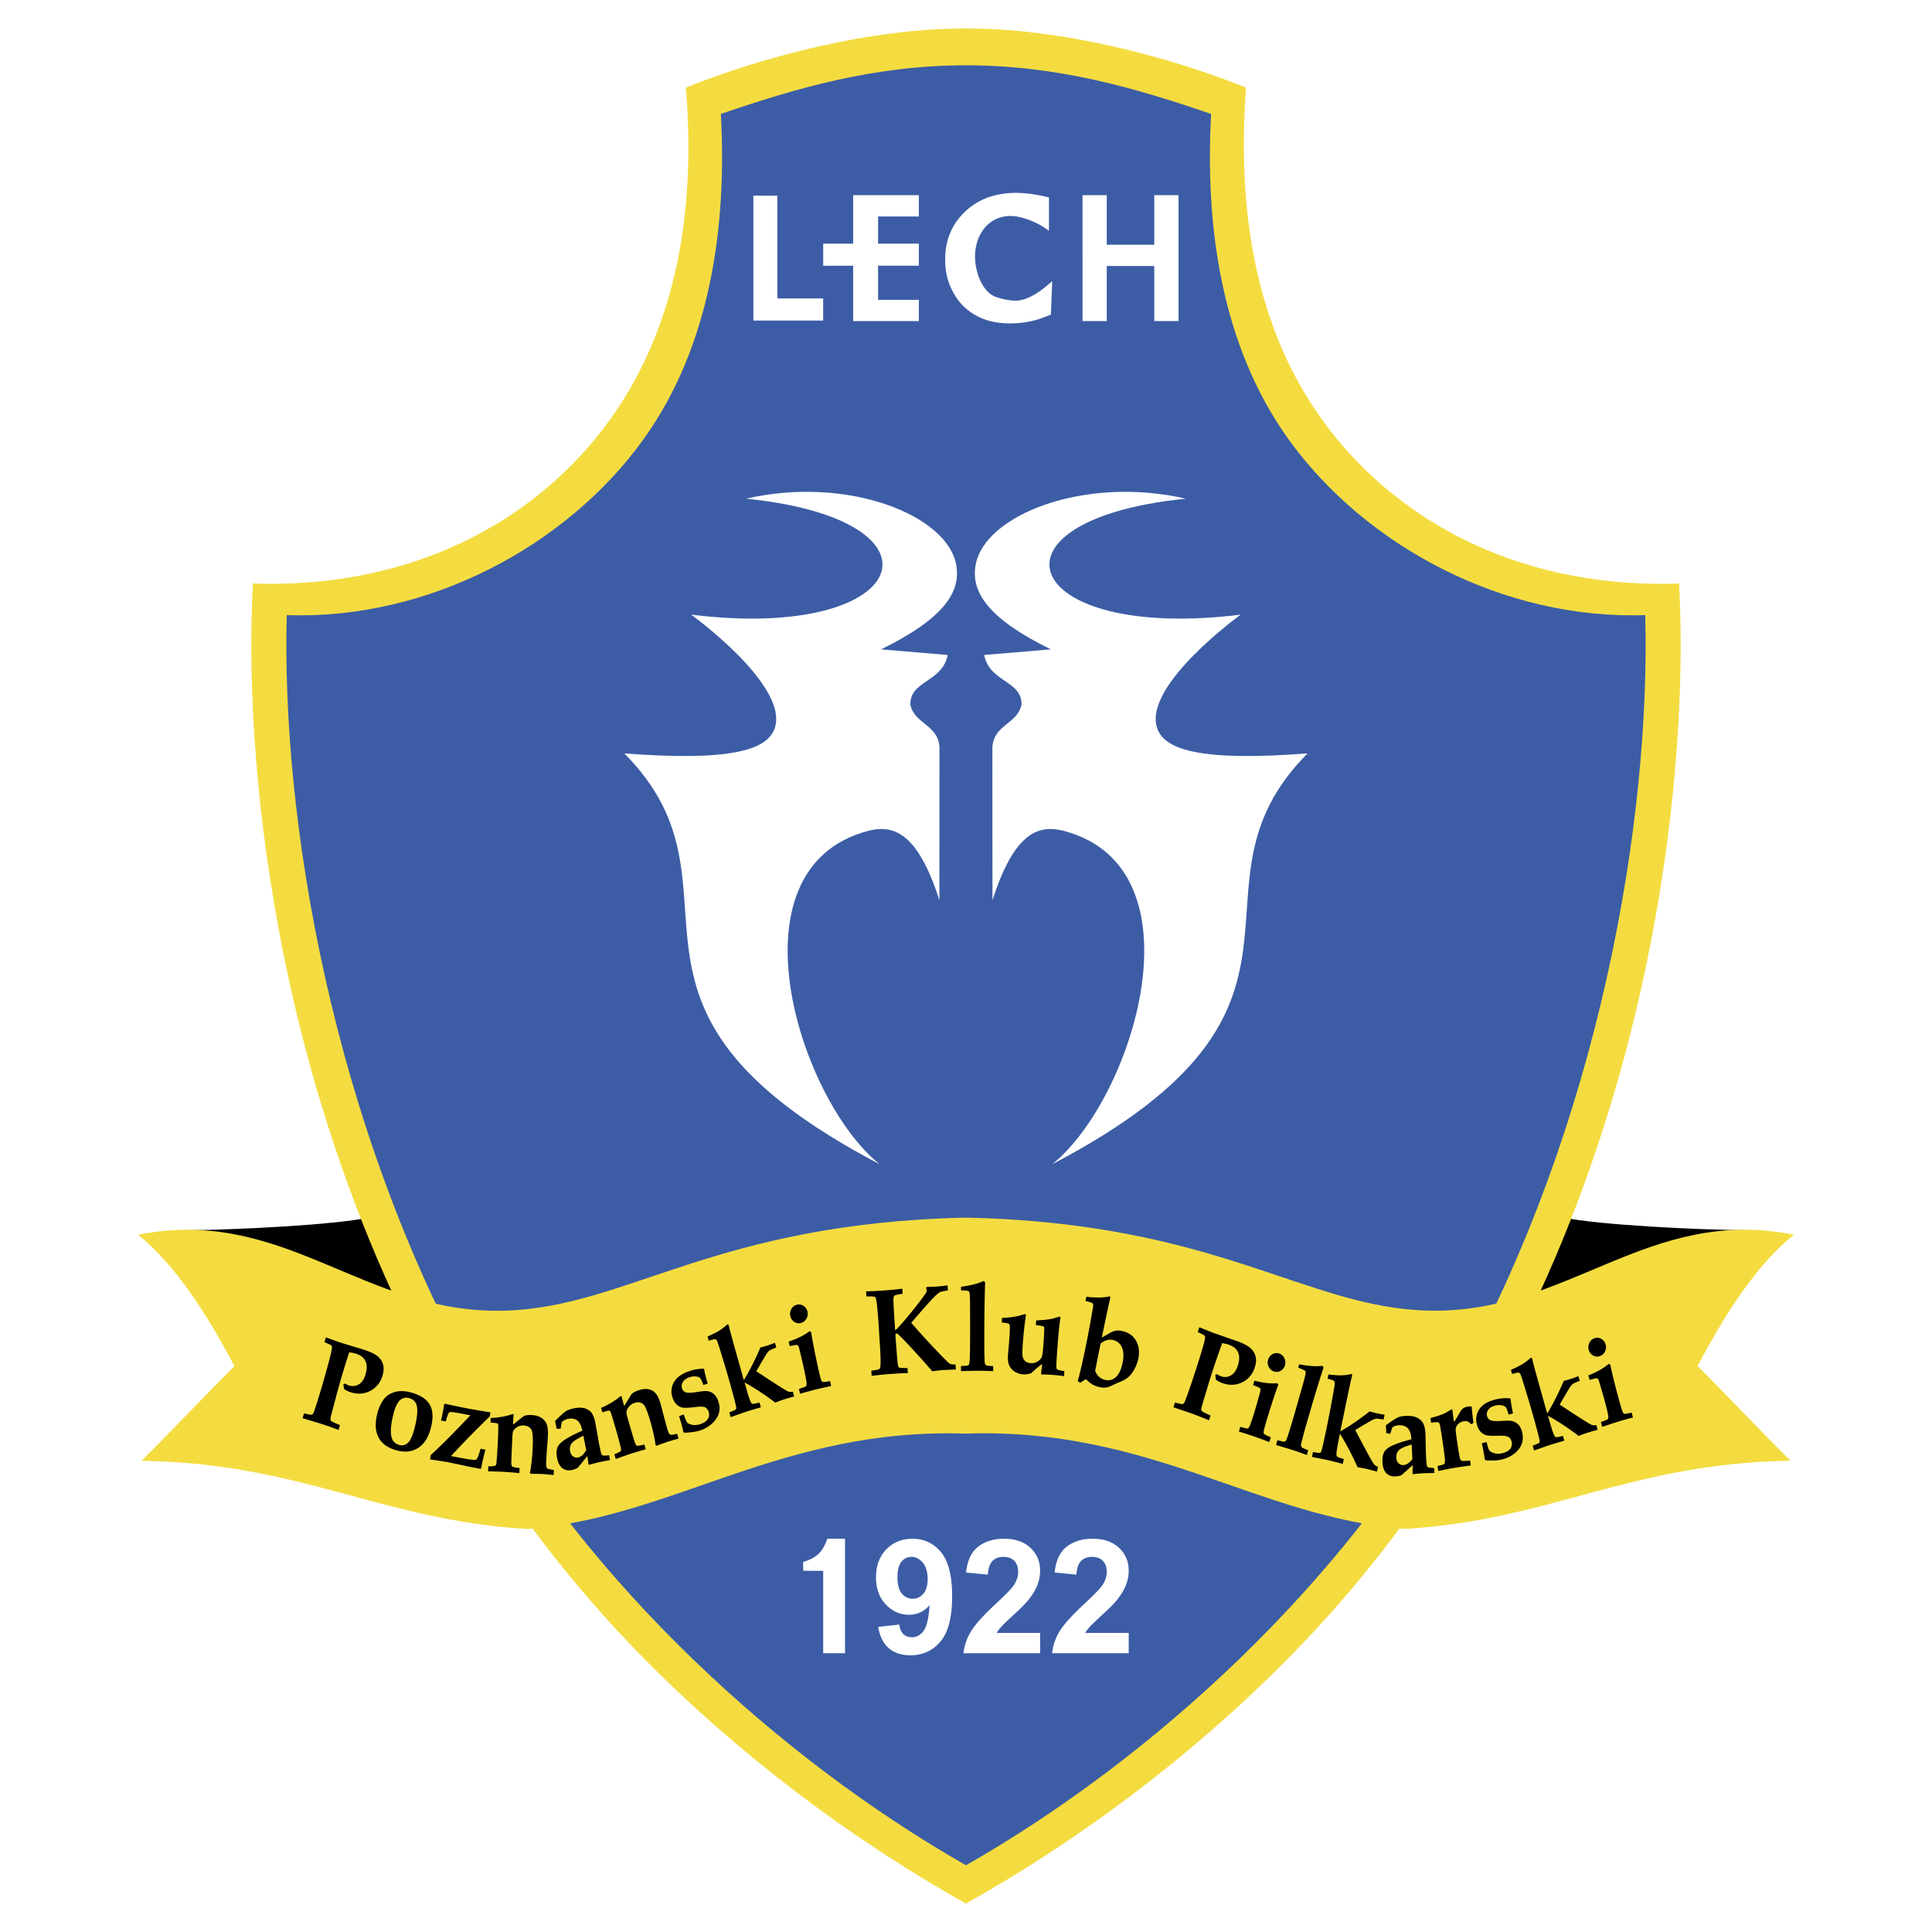 <svg xmlns="http://www.w3.org/2000/svg" width="2500" height="2500" viewBox="0 0 192.756 192.756"><g fill-rule="evenodd" clip-rule="evenodd"><path fill="#fff" d="M0 0h192.756v192.756H0V0z"/><path d="M36.757 121.48l2.524 7.611c-4.896-1.908-13.435-4.42-20.789-6.346 5.093-.042 14.82-.53 18.265-1.265zM155.998 121.473l-2.523 7.613c4.895-1.91 13.436-4.422 20.789-6.348-5.092-.041-14.819-.531-18.266-1.265z"/><path d="M96.377 189.922c-11.347-6.359-22.562-14.75-32.202-24.527-7.262-7.367-13.656-15.764-19.243-25.273-5.494-9.355-9.693-19.508-12.791-29.648-5.915-19.355-7.639-38.661-6.907-52.259 16.827.581 29.506-7.044 36.456-17.557 5.759-8.71 7.753-19.609 6.74-31.917 7.512-3.017 18.235-5.905 27.948-5.905 9.714 0 20.423 2.888 27.937 5.905-.91 12.308.992 23.207 6.752 31.917 6.949 10.512 19.629 18.138 36.455 17.557.732 13.599-.992 32.904-6.906 52.259-3.1 10.141-7.297 20.293-12.791 29.648-5.588 9.51-11.98 17.906-19.244 25.273-9.64 9.777-20.856 18.167-32.204 24.527z" fill="#f4dc40"/><path d="M96.377 186.1c18.863-10.766 37.658-28.229 48.597-47.678 14.818-26.346 19.709-57.044 19.174-77.054-14.162.498-27.951-6.917-35.586-17.533-6.738-9.368-8.344-21.346-7.727-32.466-7.469-2.559-15.25-4.854-24.458-4.854-9.208 0-16.989 2.296-24.458 4.855.618 11.121-.988 23.099-7.725 32.466-7.635 10.616-21.424 18.031-35.586 17.533-.535 20.009 4.356 50.708 19.174 77.053 10.938 19.449 29.734 36.912 48.595 47.678z" fill="#3c5da5"/><path d="M84.31 164.945h-2.18v-8.219l-1.997-.012v-.869c1.322-.434 1.905-.92 2.408-2.324h1.768v11.424h.001zm3.305-2.631l2.112-.232c.051.43.187.746.403.953s.505.311.862.311c.449 0 .832-.207 1.148-.619.314-.416.517-1.273.604-2.578-.548.637-1.233.955-2.056.955-.894 0-1.667-.344-2.316-1.035s-.973-1.59-.973-2.699c0-1.15.341-2.082 1.027-2.789.687-.705 1.559-1.059 2.62-1.059 1.154 0 2.1.447 2.841 1.34.739.893 1.108 2.359 1.108 4.404 0 2.078-.386 3.58-1.157 4.5-.77.922-1.774 1.381-3.011 1.381-.888 0-1.607-.236-2.156-.711-.549-.473-.901-1.18-1.056-2.122zm4.937-4.765c0-.703-.163-1.25-.485-1.637-.323-.387-.697-.582-1.122-.582-.403 0-.739.158-1.005.477-.266.32-.399.84-.399 1.562 0 .736.145 1.275.435 1.619s.652.518 1.086.518c.419 0 .771-.168 1.059-.496.286-.332.431-.819.431-1.461zm11.219 5.369v2.027h-7.644a5.286 5.286 0 0 1 .745-2.178c.415-.686 1.231-1.594 2.454-2.729.98-.914 1.586-1.535 1.809-1.861.299-.451.447-.895.447-1.334 0-.486-.129-.861-.391-1.123-.26-.26-.621-.391-1.082-.391-.455 0-.816.137-1.088.41-.268.275-.422.73-.465 1.367l-2.172-.219c.129-1.199.536-2.059 1.217-2.582.684-.521 1.537-.785 2.561-.785 1.125 0 2.006.303 2.648.908.639.605.961 1.359.961 2.26 0 .512-.09.998-.275 1.461-.184.463-.475.947-.873 1.455-.264.338-.74.82-1.428 1.451-.688.633-1.125 1.051-1.307 1.258-.186.207-.334.41-.447.604h4.33v.001zm8.84 0v2.027h-7.645c.082-.766.33-1.492.744-2.178.416-.686 1.232-1.594 2.453-2.729.982-.914 1.586-1.535 1.809-1.861.299-.451.449-.895.449-1.334 0-.486-.131-.861-.393-1.123-.26-.26-.621-.391-1.082-.391-.455 0-.816.137-1.086.41-.27.275-.424.73-.465 1.367l-2.174-.219c.129-1.199.535-2.059 1.217-2.582.684-.521 1.539-.785 2.561-.785 1.125 0 2.008.303 2.648.908s.963 1.359.963 2.26c0 .512-.092.998-.277 1.461-.182.463-.475.947-.871 1.455-.266.338-.742.82-1.43 1.451-.688.633-1.123 1.051-1.307 1.258-.186.207-.334.41-.447.604h4.333v.001zM75.163 31.981V19.524h2.396v10.251h4.567v2.206h-6.963zm16.513-7.674h-4.071v-2.709h4.071v-2.125H85.12v4.835h-2.988v2.203h2.988v5.522h6.556v-2.116h-4.071V26.51h4.071v-2.203zm12.982-1.275l-.438-.306c-.838-.581-2.365-1.183-3.381-1.177-2.318.012-3.566 1.968-3.561 4.07.004 1.334.576 3.204 1.818 3.891.439.243 1.615.492 2.213.488 1.203-.008 2.396-.819 3.67-1.944l-.131 3.338-1.018.389a9.741 9.741 0 0 1-3.096.484c-1.498-.006-2.758-.354-3.775-1.043a5.506 5.506 0 0 1-1.819-1.989c-.564-.991-.847-2.099-.84-3.321-.007-1.962.677-3.581 2.044-4.851 1.29-1.196 2.948-1.803 4.981-1.819.941 0 2.01.143 3.201.429l.129.033v3.328h.003zm3.346 9.001V19.472h2.418v4.943h4.74v-4.943h2.418v12.561h-2.418v-5.492h-4.74v5.492h-2.418z" fill="#fff"/><path d="M96.377 143.031c-18.469-.604-29.029 8.328-43.746 9.521-14.655-.881-22.492-6.564-38.503-6.807 3.3-3.301 6.511-6.707 9.261-9.457-2.475-4.676-5.774-10.066-9.624-13.092 14.639-2.916 22.498 7.936 36.523 7.572 12.289-.318 20.892-8.738 46.089-9.285 25.199.539 33.802 8.959 46.091 9.277 14.023.363 21.883-10.488 36.521-7.57-3.85 3.023-7.148 8.416-9.623 13.09 2.75 2.75 5.961 6.158 9.26 9.457-16.012.244-23.848 5.926-38.502 6.807-14.716-1.192-25.276-10.124-43.747-9.513z" fill="#f4dc40"/><path d="M30.193 141.496l.139-.482c.438.105.692.146.76.127a.207.207 0 0 0 .133-.088c.063-.084.204-.473.419-1.166.217-.693.42-1.367.608-2.023.351-1.223.591-2.102.719-2.635.127-.533.173-.84.139-.916-.035-.08-.18-.17-.433-.273l-.306-.133.139-.482.604.221c.375.135.673.238.898.312.306.1.801.252 1.487.457.371.109.642.191.815.248.645.211 1.103.43 1.373.66.271.23.448.504.533.818.085.316.07.672-.042 1.064-.204.713-.612 1.23-1.225 1.555-.61.326-1.282.369-2.012.133a3.29 3.29 0 0 1-.607-.295 8.843 8.843 0 0 0-.08-.465l.166-.104c.073.045.143.084.206.117s.122.059.176.076c.364.119.699.08 1.006-.111.308-.191.53-.525.667-1.006.153-.533.148-.971-.015-1.311-.162-.34-.473-.584-.934-.734a3.306 3.306 0 0 0-.684-.135 92.23 92.23 0 0 0-.921 2.984 226.79 226.79 0 0 0-.715 2.656c-.157.59-.236.932-.236 1.029 0 .07.021.129.064.172.066.068.361.205.885.414l-.139.482a42.728 42.728 0 0 0-1.599-.564 260.81 260.81 0 0 0-1.988-.602zm7.444-.435c.231-.918.607-1.549 1.126-1.895.621-.408 1.388-.482 2.302-.223.91.26 1.519.668 1.828 1.225.307.559.342 1.311.105 2.256-.245.973-.675 1.652-1.29 2.043-.615.389-1.352.461-2.209.215-.844-.24-1.425-.67-1.741-1.287-.316-.618-.357-1.395-.121-2.334zm1.613.031c-.26 1.031-.32 1.801-.183 2.309.108.393.355.643.74.752a.881.881 0 0 0 .892-.205c.255-.234.479-.73.668-1.486.262-1.037.329-1.789.205-2.252-.106-.369-.355-.611-.75-.723-.338-.098-.642-.027-.909.207s-.488.701-.663 1.398zm5.222.72l-.473-.088c.11-.457.198-.887.265-1.289l.051-.346.075-.033a122.7 122.7 0 0 0 2.08.432c.738.139 1.559.279 2.461.42l-.069.414a93.101 93.101 0 0 0-3.863 3.951l1.002.188c.872.164 1.364.223 1.475.178.111-.047.235-.303.375-.771l.093-.324.49.092a19.278 19.278 0 0 0-.425 1.838l-.069.074c-.349-.066-.608-.115-.779-.146l-.898-.188a149.62 149.62 0 0 0-1.68-.352l-1.678-.26.072-.436c.454-.408.995-.928 1.622-1.559a89.67 89.67 0 0 0 2.325-2.404l-1.017-.191c-.479-.09-.783-.133-.914-.135-.091 0-.159.02-.203.062-.044.045-.106.193-.192.451l-.126.422zm4.225 4.983l.025-.498c.411-.002.644-.023.7-.066.054-.043.091-.145.11-.307.042-.402.088-1.113.138-2.135.025-.506.041-.941.047-1.307.003-.225-.005-.357-.025-.398a.177.177 0 0 0-.087-.078c-.04-.018-.263-.043-.668-.078l.022-.463c.204.012.522-.018.957-.086a6.447 6.447 0 0 0 1.103-.258l.154-.045c.053.002.077.051.072.143l-.007.053c-.015.113-.033.4-.056.865l.912-.732a.882.882 0 0 1 .349-.186c.167-.039.369-.051.605-.039.398.023.72.115.967.275.246.16.422.373.528.637.106.266.145.67.119 1.215-.012.242-.031.52-.059.834a56.979 56.979 0 0 0-.11 1.682c-.013.27-.002.457.035.562.027.074.066.125.12.15.052.027.257.07.612.125l-.025.5-.693-.062-.444-.037-1.165-.029-.058-.082c.136-.756.223-1.533.263-2.334.05-1.02.023-1.648-.083-1.893-.135-.312-.402-.48-.802-.502a1.1 1.1 0 0 0-.676.17c-.195.129-.325.268-.389.422-.029.062-.052.264-.069.605-.072 1.449-.106 2.279-.105 2.49.001.211.027.344.076.393.065.064.316.121.751.17l-.024.498a45.17 45.17 0 0 0-1.657-.129 58.292 58.292 0 0 0-1.463-.045zm12.068-1.609l.098.488-.43.078c-.226.041-.452.086-.677.137-.347.078-.671.164-.977.258l-.068-.053-.107-.824-.972 1.184c-.196.1-.374.166-.532.201-.391.088-.717.033-.979-.166-.263-.197-.443-.535-.538-1.01-.117-.584-.053-1.029.19-1.334.312-.4 1.088-.869 2.325-1.406-.099-.461-.243-.781-.427-.957-.261-.238-.602-.312-1.026-.215a1.31 1.31 0 0 0-.298.105 1.598 1.598 0 0 0-.294.193l-.123.686-.402-.012-.042-.268-.058-.258-.052-.234c.49-.5.848-.826 1.077-.977.166-.111.409-.203.73-.275.435-.098.802-.109 1.103-.031s.538.223.711.434c.173.211.305.545.397 1.004.038.193.1.539.184 1.035.086.514.161.926.223 1.234.098.492.17.787.217.887a.22.22 0 0 0 .137.123c.065.021.267.014.61-.027zm-2.564-1.942c-.62.295-1.009.553-1.169.771a.938.938 0 0 0-.152.77c.048.24.147.414.301.523a.624.624 0 0 0 .517.098c.292-.066.555-.309.791-.727l-.288-1.435zm3.232 2.322l-.136-.479c.386-.15.597-.256.636-.316.037-.061.039-.17.006-.328a47.283 47.283 0 0 0-.556-2.057 42.936 42.936 0 0 0-.375-1.244c-.068-.213-.12-.334-.151-.365a.174.174 0 0 0-.107-.043c-.043 0-.261.055-.653.17l-.127-.443c.195-.062.485-.205.872-.428s.705-.438.952-.645l.131-.1c.051-.016.089.02.114.109l.011.053c.022.109.098.387.225.832l.623-1.02a.922.922 0 0 1 .268-.301 2.23 2.23 0 0 1 .557-.258c.382-.125.713-.154.997-.094.282.061.516.195.7.406.184.211.352.576.501 1.098.066.23.138.5.213.805.161.629.307 1.168.437 1.621.074.258.145.43.214.516.049.061.102.094.161.098.058.008.264-.027.616-.105l.137.479-.672.193-.429.127-1.104.396-.082-.055a18.198 18.198 0 0 0-.502-2.291c-.28-.975-.507-1.557-.685-1.746-.228-.244-.532-.305-.916-.18a1.13 1.13 0 0 0-.58.406c-.142.191-.22.369-.23.537-.007.07.036.266.13.594.398 1.387.632 2.182.701 2.379.069.199.135.312.198.342.081.037.334-.002.759-.115l.137.477c-.633.184-1.167.344-1.598.484-.259.083-.721.247-1.393.491zm6.777-4.445c.176.484.288.748.335.795.127.127.319.209.573.248a1.6 1.6 0 0 0 .808-.1c.349-.127.585-.299.71-.514a.826.826 0 0 0 .063-.697c-.069-.217-.188-.363-.353-.443-.165-.08-.467-.092-.908-.037-.667.084-1.11.105-1.333.066-.221-.041-.422-.146-.601-.318s-.316-.404-.412-.701a1.87 1.87 0 0 1-.054-1.018c.075-.328.244-.627.501-.895.258-.266.641-.492 1.147-.678a4.143 4.143 0 0 1 1.557-.266c.05.326.17.816.362 1.471l-.422.154c-.154-.4-.263-.631-.324-.688-.089-.092-.221-.146-.396-.168a1.546 1.546 0 0 0-.712.09c-.298.109-.507.266-.627.469s-.146.412-.075.629a.582.582 0 0 0 .379.396c.188.066.583.051 1.18-.045.413-.066.705-.096.875-.086.287.021.529.119.73.289.2.17.355.424.463.756.208.641.132 1.219-.224 1.73s-.856.887-1.501 1.123a3.759 3.759 0 0 1-.736.18 7.513 7.513 0 0 1-.925.078l-.112-.066c-.064-.346-.205-.875-.424-1.588l.456-.166zm4.689.27l-.137-.479c.382-.141.6-.24.653-.301a.247.247 0 0 0 .045-.127c.005-.094-.086-.484-.271-1.174a152.36 152.36 0 0 0-.597-2.143c-.171-.598-.402-1.363-.69-2.297-.21-.68-.335-1.053-.377-1.121a.267.267 0 0 0-.164-.129c-.068-.018-.286.029-.651.141l-.119-.414c.468-.207.843-.395 1.124-.564.28-.168.527-.354.742-.555a.428.428 0 0 1 .132-.092c.054-.018.097.023.126.127l.06.252c.068.289.366 1.373.893 3.252l.451 1.613.102.314a27.115 27.115 0 0 0 1.642-3.252c.262-.064.493-.129.694-.193.242-.08.495-.174.76-.281l.135.473c-.393.154-.626.256-.701.312s-.174.178-.298.365c-.123.186-.456.752-.997 1.695l1.048.686c1.206.791 1.908 1.232 2.111 1.32.132.061.294.07.486.029l.137.477c-.411.109-.784.219-1.124.328a10.03 10.03 0 0 0-.768.287 24.294 24.294 0 0 0-1.472-1.049 22.33 22.33 0 0 0-1.589-.967l.266.926c.154.537.281.895.378 1.072.043.078.095.125.159.139.063.016.291-.027.684-.131l.137.479c-.702.203-1.17.344-1.404.42-.227.075-.761.263-1.606.562zm6.611-11.219a.789.789 0 0 1 .661.119.9.9 0 0 1 .391.584.944.944 0 0 1-.112.705.854.854 0 0 1-.55.416.789.789 0 0 1-.661-.119.895.895 0 0 1-.39-.58.952.952 0 0 1 .111-.709.85.85 0 0 1 .55-.416zm.307 8.879l-.105-.486c.411-.117.645-.205.701-.26.055-.055.074-.174.053-.357-.024-.256-.128-.803-.31-1.641a27.748 27.748 0 0 0-.236-1.004l-.164-.684c-.049-.227-.104-.361-.16-.402-.058-.041-.188-.041-.392.002l-.417.082-.099-.451c.87-.287 1.562-.635 2.078-1.035l.164.082c.11.76.32 1.854.629 3.279.179.826.3 1.32.362 1.486.045.117.095.186.154.209.057.023.305 0 .746-.072l.105.486c-.669.141-1.186.256-1.549.346-.194.047-.714.187-1.56.42zm7.146-1.787l-.033-.504c.457-.068.712-.121.766-.154a.205.205 0 0 0 .086-.084c.034-.059.057-.182.066-.367.021-.318.004-.906-.047-1.758l-.143-2.262a44.228 44.228 0 0 0-.149-1.807c-.053-.482-.101-.762-.144-.838a.23.23 0 0 0-.121-.111c-.082-.033-.348-.045-.801-.031l-.033-.504a46.036 46.036 0 0 0 1.812-.094 35.54 35.54 0 0 0 1.801-.176l.033.504c-.471.07-.742.135-.812.193s-.105.188-.108.389c-.002.252.053 1.262.166 3.027l.079-.006c.358-.352.869-.938 1.533-1.752.663-.816 1.174-1.492 1.531-2.029l-.008-.223-.021-.221.046-.064a13.31 13.31 0 0 0 2.076-.154l.033.504-.319.059c-.254.049-.416.09-.49.129-.146.082-.336.244-.574.488-.353.361-.799.854-1.337 1.475l-.937 1.084.562.639a84.927 84.927 0 0 0 2.372 2.562c.527.547.841.846.943.898.07.037.25.055.542.057l.033.506-.299.01-1.006.045c-.27.02-.62.061-1.046.119a73.855 73.855 0 0 0-1.675-1.883 44.361 44.361 0 0 0-1.673-1.758.584.584 0 0 0-.142-.115.153.153 0 0 0-.067-.008c-.055.004-.093.031-.111.082-.009.033-.004.193.015.48l.143 1.816c.042.531.082.836.121.914a.204.204 0 0 0 .12.111c.077.031.343.043.797.037l.033.504c-.558.014-1.176.047-1.851.096-.342.028-.93.085-1.762.175zm8.916-8.532v-.35c.535-.074.956-.154 1.266-.234.309-.08.643-.195.998-.342l.148.131c-.057 1.434-.086 3.432-.086 6 0 .518.008 1.039.023 1.57.008.336.027.533.055.586a.292.292 0 0 0 .135.129c.062.033.287.059.674.074v.498l-.592-.018a29.48 29.48 0 0 0-.932-.018l-1.689.035v-.498l.417-.025c.188-.008.31-.045.364-.111.055-.066.088-.316.099-.754.019-.605.029-1.467.029-2.582l-.005-2.57c-.004-.781-.025-1.223-.062-1.322a.181.181 0 0 0-.084-.107c-.069-.045-.322-.076-.758-.092zm4.068 3.217l.029-.463a8.053 8.053 0 0 0 1.709-.215l.572-.168c.066.004.098.053.092.145l-.047.352a37.481 37.481 0 0 0-.27 2.658c-.037.553-.035.922.006 1.107s.127.334.258.443c.129.109.309.174.537.191.268.02.506-.041.719-.182.211-.141.346-.305.404-.488.061-.186.119-.719.176-1.604.047-.709.062-1.123.049-1.244-.012-.064-.035-.111-.07-.139-.055-.035-.309-.082-.762-.141l.031-.463c.775-.035 1.35-.1 1.719-.197l.611-.184c.064.006.094.049.088.133l-.023.162c-.109.691-.223 1.951-.344 3.779-.037.561-.045.914-.023 1.061.014.07.041.119.08.152.057.039.293.09.703.154l-.031.496a26.06 26.06 0 0 0-1.283-.131 12.332 12.332 0 0 0-.967-.035l-.043-.111c.031-.201.068-.512.111-.939-.369.273-.729.578-1.078.914a1.855 1.855 0 0 1-.803.127 1.773 1.773 0 0 1-.887-.289 1.437 1.437 0 0 1-.527-.619c-.107-.248-.146-.59-.117-1.021l.055-.652c.037-.404.064-.73.082-.982.047-.713.061-1.141.043-1.281-.012-.094-.047-.162-.105-.205-.057-.043-.289-.082-.694-.121zm7.824 6.008l-.242-.172c.26-.934.557-2.236.891-3.912.15-.758.262-1.344.334-1.758l.268-1.52c.047-.23.059-.389.037-.471a.226.226 0 0 0-.117-.139c-.045-.027-.258-.092-.643-.195l.084-.422c.203.045.535.07.996.08.459.008.811-.012 1.051-.062l.264-.043c.068.016.096.07.076.164l-.141.615c-.049.209-.283 1.318-.703 3.326l.787-.443c.248-.141.461-.223.641-.248.182-.023.389-.01.625.043.619.141 1.072.461 1.363.967s.367 1.096.232 1.775c-.066.334-.188.666-.361.998s-.359.594-.559.783a2.3 2.3 0 0 1-.713.463c-.348.139-.645.27-.893.395-.295.146-.535.232-.721.256s-.404.006-.654-.051a2.464 2.464 0 0 1-.672-.254 3.211 3.211 0 0 1-.65-.531c-.101.051-.296.17-.58.356zm2.032-3.896l-.539 2.703c.094.246.225.447.395.6.17.154.377.258.619.312.395.09.746-.006 1.057-.287s.533-.762.67-1.445c.129-.643.1-1.156-.084-1.541a1.237 1.237 0 0 0-.875-.713 1.268 1.268 0 0 0-.633.021 1.698 1.698 0 0 0-.61.35zm7.271 6.341l.154-.479c.436.123.688.174.756.156a.218.218 0 0 0 .137-.082c.064-.082.219-.467.457-1.15.24-.686.463-1.35.674-2 .391-1.209.66-2.078.805-2.607.145-.527.201-.832.168-.91-.031-.08-.174-.176-.424-.289l-.301-.143.154-.477.598.242c.369.148.666.264.887.346.303.109.793.281 1.471.512.367.125.635.217.807.279.637.232 1.088.471 1.35.709.264.242.432.52.508.84.074.318.047.672-.078 1.061-.227.705-.652 1.207-1.273 1.51-.621.301-1.295.32-2.018.055a1.833 1.833 0 0 1-.285-.131 3.81 3.81 0 0 1-.311-.184 10.175 10.175 0 0 0-.064-.469l.17-.098c.07.049.139.09.201.125.061.035.119.064.174.084.359.131.695.105 1.008-.074.314-.18.547-.506.699-.98.172-.527.18-.965.029-1.311s-.453-.602-.91-.77a3.3 3.3 0 0 0-.678-.158 94.834 94.834 0 0 0-1.018 2.947c-.09.273-.357 1.148-.803 2.627-.176.584-.266.924-.27 1.02a.232.232 0 0 0 .057.176c.064.07.355.219.873.445l-.156.479a41.57 41.57 0 0 0-1.578-.623c-.194-.07-.849-.297-1.97-.678zm10.561-5.355c.23.08.4.234.51.465a.957.957 0 0 1 .053.715.88.88 0 0 1-.438.543.789.789 0 0 1-.672.055.852.852 0 0 1-.51-.463.952.952 0 0 1-.053-.713.882.882 0 0 1 .438-.547.8.8 0 0 1 .672-.055zm-4.031 7.779l.145-.475c.41.125.652.178.727.162.074-.018.148-.109.219-.279.104-.23.279-.756.527-1.574.109-.357.203-.688.285-.992l.188-.674c.068-.221.088-.367.059-.434s-.143-.139-.336-.213l-.398-.158.135-.439c.885.229 1.646.312 2.281.25l.102.162c-.273.713-.623 1.764-1.047 3.156-.246.805-.383 1.295-.408 1.471-.018.125-.008.213.031.266.037.051.262.166.674.346l-.145.475a47.704 47.704 0 0 0-1.496-.553 77.245 77.245 0 0 0-1.543-.497zm5.921-6.371l.096-.336c.533.096.957.152 1.275.172s.668.012 1.049-.018l.105.172c-.447 1.352-1.023 3.256-1.729 5.711-.143.494-.279.996-.408 1.508-.086.326-.123.518-.111.578.014.061.045.115.096.166s.258.145.625.279l-.139.477-.561-.201a35.88 35.88 0 0 0-.887-.307l-1.625-.492.137-.477.406.105c.182.051.309.055.379.008s.172-.275.301-.691c.186-.572.432-1.393.736-2.459l.701-2.459c.211-.75.311-1.178.303-1.285a.182.182 0 0 0-.051-.129c-.051-.064-.284-.172-.698-.322zm1.373 8.902l.098-.486c.396.072.633.096.707.072a.226.226 0 0 0 .098-.088c.047-.078.146-.469.297-1.166a118.617 118.617 0 0 0 .896-4.549c.125-.701.186-1.094.18-1.174a.28.28 0 0 0-.086-.197c-.049-.051-.262-.123-.633-.215l.086-.424c.502.061.916.09 1.238.088.322-.004.623-.037.902-.102a.45.45 0 0 1 .158-.014c.055.014.072.072.051.178l-.061.25c-.072.287-.307 1.389-.701 3.307l-.34 1.645-.053.326c.918-.525 1.889-1.191 2.916-1.996a9.557 9.557 0 0 0 1.488.336l-.098.482c-.414-.068-.664-.1-.756-.088-.09.01-.232.064-.426.166-.193.1-.74.422-1.645.967l.605 1.143c.693 1.314 1.107 2.061 1.246 2.244a.814.814 0 0 0 .412.275l-.098.488c-.41-.117-.785-.215-1.133-.293a9.026 9.026 0 0 0-.803-.145 24.388 24.388 0 0 0-.809-1.678 23.733 23.733 0 0 0-.949-1.666l-.189.945c-.109.551-.162.928-.156 1.133 0 .092.025.16.074.205.049.047.268.125.658.238l-.098.488a54.913 54.913 0 0 0-1.42-.357c-.228-.05-.781-.162-1.656-.338zm12.19 1.106l.025.498-.436.006a14.448 14.448 0 0 0-1.691.113l-.059-.062.016-.834-1.135 1.01a2.37 2.37 0 0 1-.555.109c-.398.023-.713-.086-.943-.326s-.357-.604-.383-1.088c-.029-.598.1-1.025.385-1.287.367-.342 1.203-.676 2.504-1.002-.031-.471-.127-.811-.283-1.014-.223-.281-.549-.41-.982-.385a1.341 1.341 0 0 0-.629.198l-.223.656-.395-.08-.002-.271-.018-.264-.018-.24c.557-.412.959-.672 1.207-.783.18-.084.434-.133.762-.15.443-.025.807.025 1.094.152.285.127.498.309.637.547.141.236.223.588.246 1.059.01.195.02.547.029 1.053.01.52.023.939.039 1.256.025.502.053.805.084.912a.24.24 0 0 0 .117.145c.062.029.263.054.607.072zm-2.246-2.346c-.656.189-1.078.377-1.27.566-.189.189-.277.436-.264.736.012.244.086.434.221.566s.299.193.496.184c.297-.018.594-.213.887-.588l-.07-1.464zm2.654 2.639l-.074-.492c.373-.084.586-.145.637-.182a.245.245 0 0 0 .09-.131c.025-.102.02-.316-.021-.641a53.365 53.365 0 0 0-.213-1.586c-.135-.914-.229-1.457-.275-1.623-.025-.098-.07-.16-.131-.193-.062-.033-.307-.021-.729.035l-.068-.459c.74-.201 1.262-.385 1.568-.551l.539-.322c.053-.008.084.025.096.1l.008.084c.023.252.072.611.141 1.078.162-.225.334-.506.521-.842.137-.25.264-.42.381-.51.115-.088.281-.15.494-.186a1.03 1.03 0 0 1 .371.004c.027.402.084.945.174 1.627l-.238.137a.801.801 0 0 0-.328-.273.735.735 0 0 0-.412-.027.962.962 0 0 0-.547.281.843.843 0 0 0-.246.475c-.012.125.035.531.137 1.219.15 1.004.248 1.586.299 1.748.033.107.078.178.141.207.094.045.381.039.861-.018l.072.494-.627.086c-.4.057-.744.109-1.035.158-.275.047-.594.107-.957.178l-.629.125zM148.311 143.877c.137.496.225.771.268.822.117.137.303.236.551.299.25.062.521.055.812-.023.359-.096.607-.244.75-.447a.826.826 0 0 0 .121-.688c-.053-.223-.158-.381-.316-.475-.156-.094-.457-.135-.9-.121-.672.021-1.115.002-1.334-.059a1.176 1.176 0 0 1-.572-.371c-.166-.189-.281-.434-.354-.736a1.88 1.88 0 0 1 .029-1.02 1.87 1.87 0 0 1 .574-.846c.279-.24.678-.43 1.197-.568a4.119 4.119 0 0 1 1.572-.119c.023.33.104.828.242 1.498l-.434.115c-.121-.414-.211-.654-.268-.717-.08-.1-.209-.164-.379-.203a1.55 1.55 0 0 0-.719.023c-.305.082-.527.219-.662.41a.733.733 0 0 0-.127.619.589.589 0 0 0 .346.428c.182.084.576.105 1.18.064.416-.025.709-.027.879-.002.283.049.518.168.703.355s.318.453.398.797c.154.656.033 1.225-.363 1.703-.396.477-.926.803-1.588.979-.219.059-.469.096-.748.111s-.59.014-.928-.008l-.105-.076c-.037-.352-.133-.893-.293-1.623l.468-.121zm4.744.84l-.137-.477c.381-.141.598-.242.652-.301a.24.24 0 0 0 .045-.129c.006-.092-.086-.484-.271-1.172a131.25 131.25 0 0 0-.598-2.143c-.17-.598-.4-1.363-.689-2.299-.209-.678-.336-1.051-.377-1.119a.263.263 0 0 0-.164-.129c-.068-.02-.285.027-.652.139l-.117-.414c.467-.207.842-.395 1.123-.562.279-.17.527-.355.742-.555a.49.49 0 0 1 .133-.094c.053-.018.096.025.125.129l.061.25c.066.289.365 1.373.893 3.254l.451 1.613.102.312c.564-.934 1.111-2.018 1.643-3.252a9.76 9.76 0 0 0 .695-.193c.242-.078.494-.172.758-.279l.137.471c-.395.154-.627.258-.701.314-.076.055-.174.178-.299.363-.123.188-.455.754-.996 1.695l1.049.688c1.205.791 1.908 1.23 2.109 1.318.133.061.295.07.486.029l.137.477c-.41.109-.783.219-1.123.33a9.39 9.39 0 0 0-.768.287c-.5-.387-.99-.736-1.471-1.051a21.233 21.233 0 0 0-1.59-.965l.266.924c.154.539.281.895.379 1.072.043.08.096.125.158.141.064.014.291-.029.684-.131l.139.477c-.703.205-1.172.344-1.404.42-.231.075-.767.263-1.61.562zm6.056-11.209a.804.804 0 0 1 .666.082.892.892 0 0 1 .418.562.954.954 0 0 1-.076.709.856.856 0 0 1-.529.447.797.797 0 0 1-.666-.082.886.886 0 0 1-.418-.559.953.953 0 0 1 .076-.713.86.86 0 0 1 .529-.446zm.743 8.849l-.129-.479c.404-.141.633-.24.686-.299s.066-.178.037-.359c-.037-.254-.168-.795-.391-1.623a27.517 27.517 0 0 0-.285-.988l-.197-.672c-.061-.225-.121-.355-.18-.395-.059-.037-.189-.029-.391.023l-.412.105-.121-.445c.855-.336 1.529-.719 2.025-1.15l.166.074c.148.754.412 1.834.791 3.24.219.814.363 1.303.434 1.463.051.115.105.182.164.201s.305-.018.742-.113l.129.479c-.662.178-1.172.322-1.531.432-.192.059-.703.229-1.537.506z"/><path d="M74.444 49.753c11.159 1.129 15.125 5.093 13.09 8.153-1.795 2.7-8.263 4.695-18.582 3.416-.194-.151 9.882 7.078 8.325 11.382-.788 2.177-4.566 3.261-14.991 2.462 13.508 13.602-4.842 25.11 25.47 40.987-8.055-6.475-15.26-29.497-1.18-33.246 2.639-.703 5.003.247 7.149 6.904l.008-15.25c-.134-2.265-2.456-2.302-2.901-4.219-.118-2.433 3.196-2.257 3.719-4.995l-6.647-.56c6.33-3.106 7.951-5.748 7.508-8.383-.845-5.031-10.895-8.976-20.968-6.651zm43.857 0c-11.16 1.129-15.125 5.093-13.09 8.153 1.795 2.7 8.262 4.695 18.58 3.416.195-.151-9.881 7.078-8.324 11.382.787 2.177 4.566 3.261 14.99 2.462-13.508 13.602 4.844 25.11-25.469 40.987 8.055-6.475 15.26-29.497 1.18-33.246-2.641-.703-5.004.247-7.148 6.904l-.01-15.25c.135-2.265 2.457-2.302 2.9-4.219.119-2.433-3.195-2.257-3.719-4.995l6.648-.56c-6.33-3.106-7.952-5.748-7.508-8.383.845-5.031 10.896-8.976 20.97-6.651z" fill="#fff"/></g></svg>